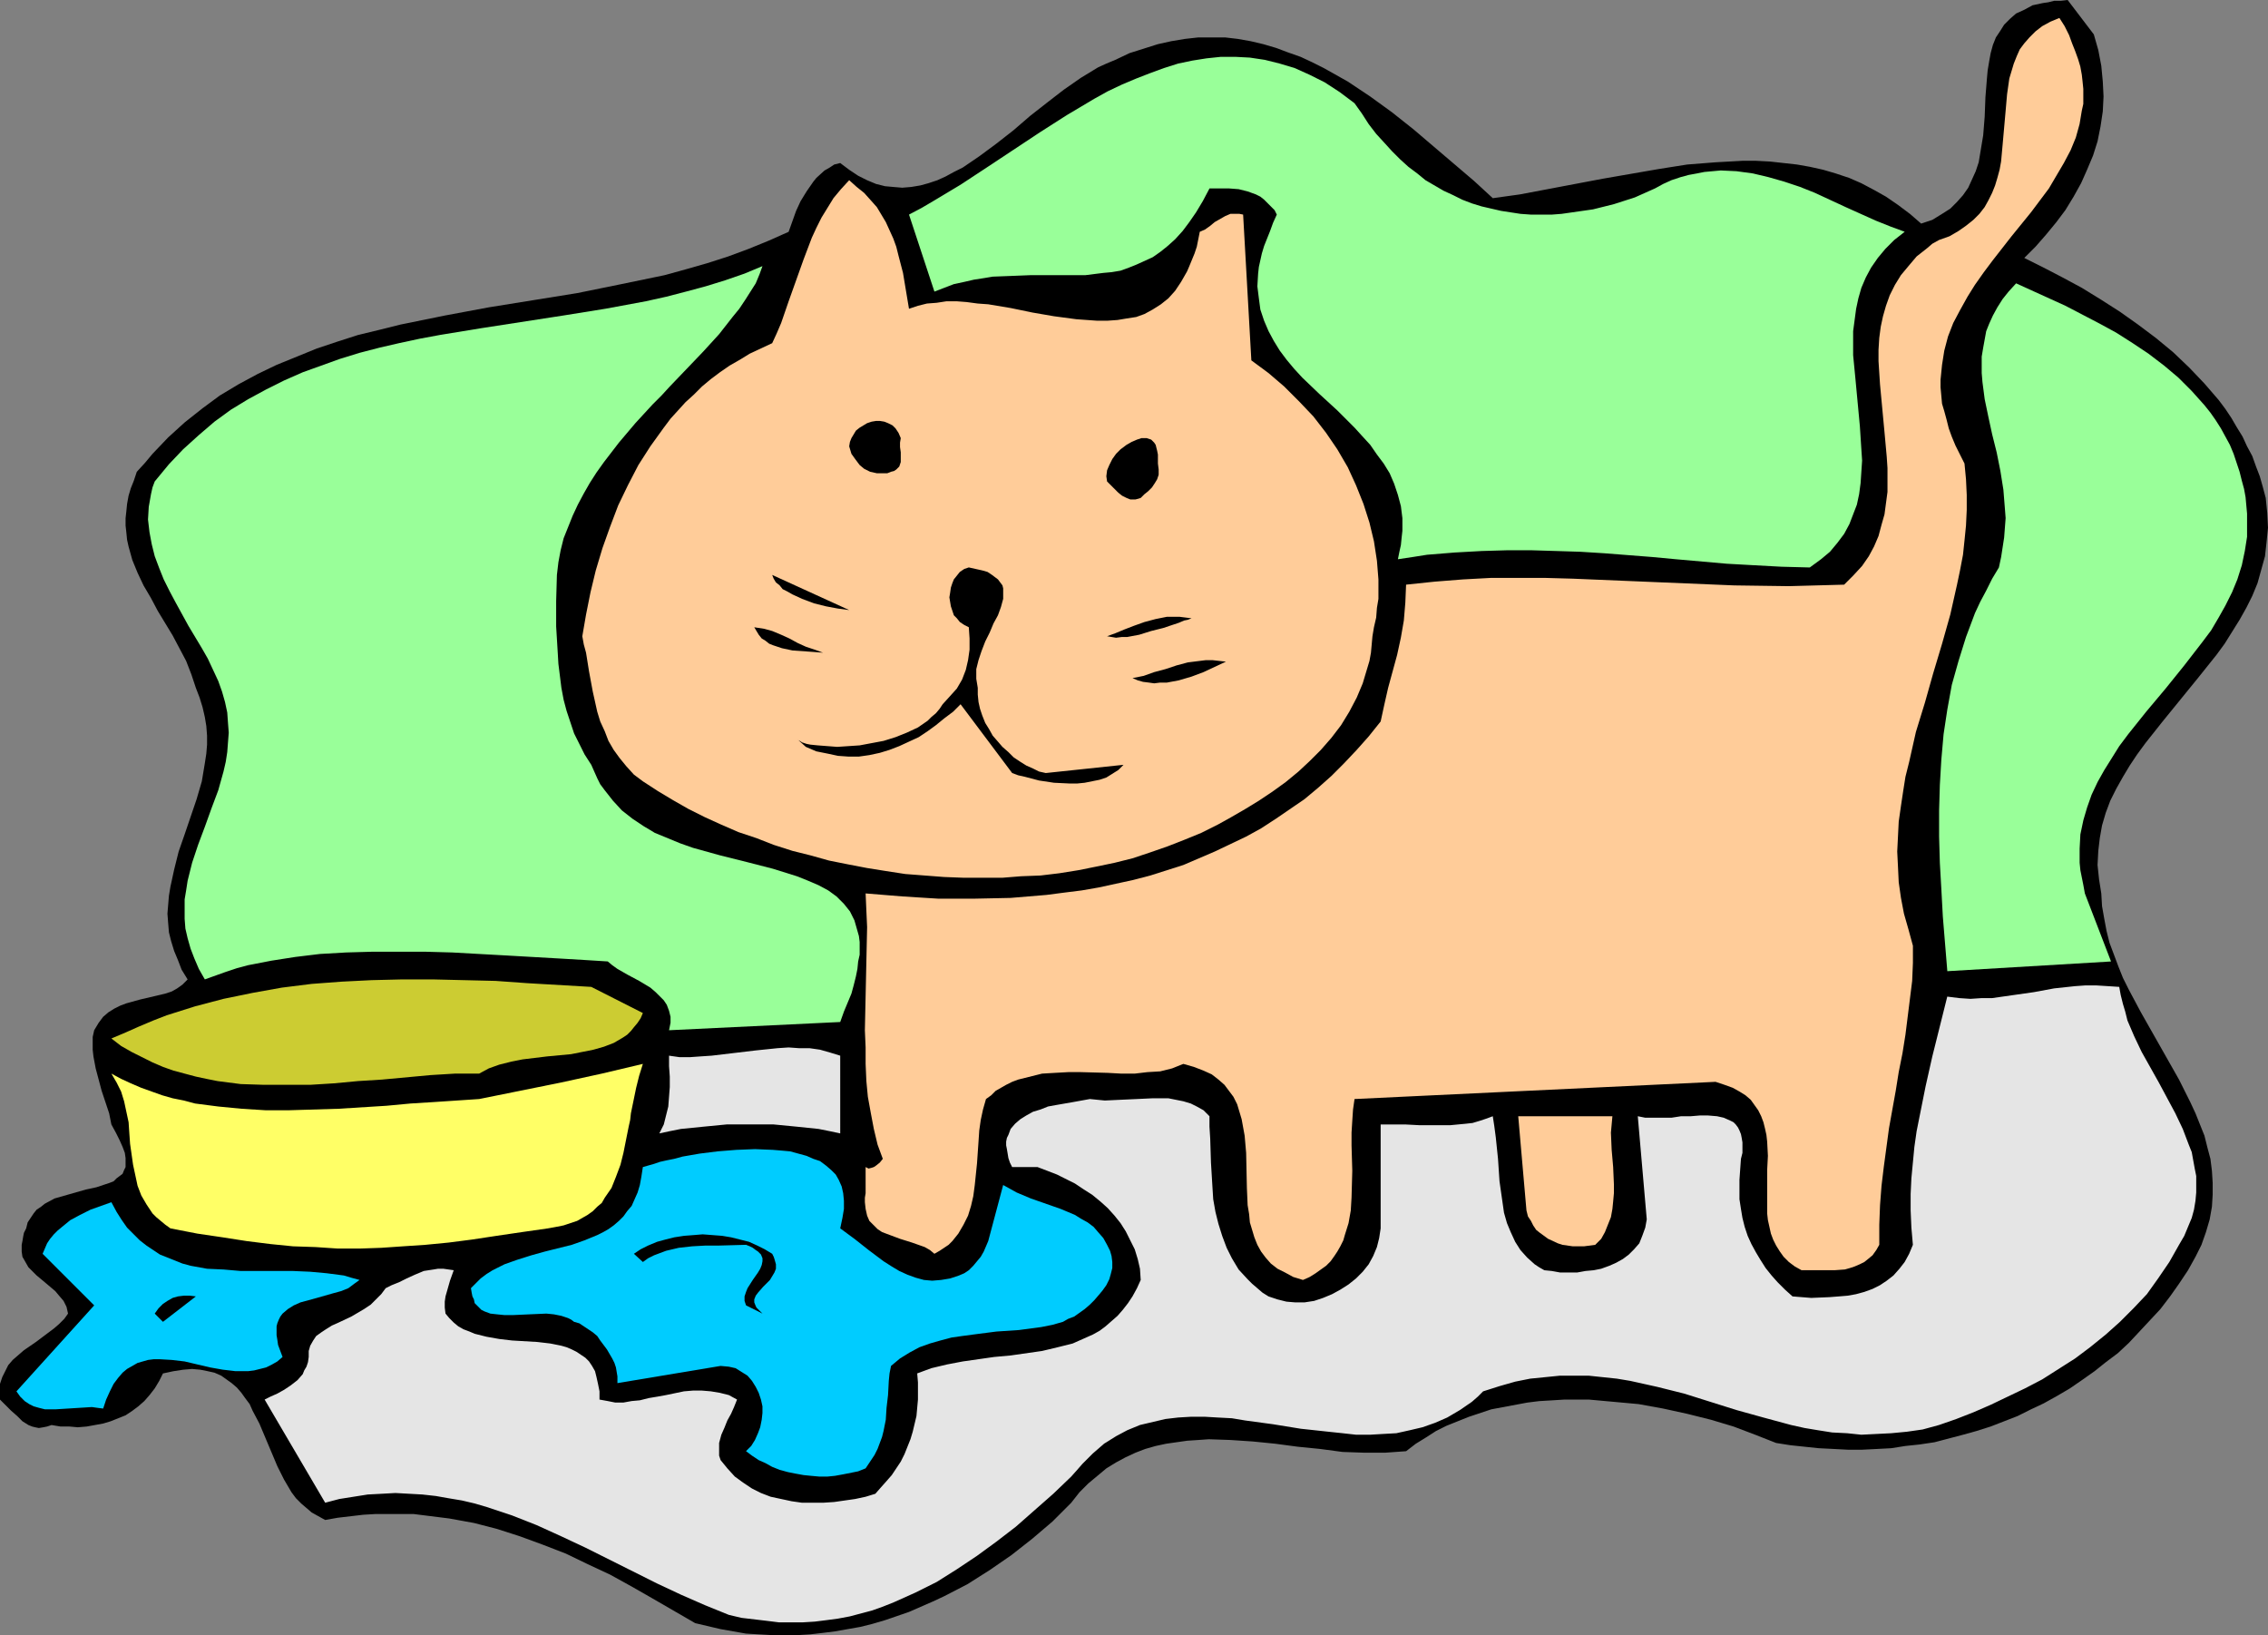 <?xml version="1.0" encoding="UTF-8" standalone="no"?>
<svg
   version="1.0"
   width="129.724mm"
   height="93.51mm"
   id="svg22"
   sodipodi:docname="Cat &amp; Bowl 20.wmf"
   xmlns:inkscape="http://www.inkscape.org/namespaces/inkscape"
   xmlns:sodipodi="http://sodipodi.sourceforge.net/DTD/sodipodi-0.dtd"
   xmlns="http://www.w3.org/2000/svg"
   xmlns:svg="http://www.w3.org/2000/svg">
  <rect width="100%" height="100%" fill="#808080" stroke="none"/>
  <sodipodi:namedview
     id="namedview22"
     pagecolor="#ffffff"
     bordercolor="#000000"
     borderopacity="0.25"
     inkscape:showpageshadow="2"
     inkscape:pageopacity="0.0"
     inkscape:pagecheckerboard="0"
     inkscape:deskcolor="#d1d1d1"
     inkscape:document-units="mm" />
  <defs
     id="defs1">
    <pattern
       id="WMFhbasepattern"
       patternUnits="userSpaceOnUse"
       width="6"
       height="6"
       x="0"
       y="0" />
  </defs>
  <path
     style="fill:#000000;fill-opacity:1;fill-rule:evenodd;stroke:none"
     d="m 452.641,7.434 0.97,3.394 0.646,3.394 0.323,3.394 0.162,3.232 -0.162,3.232 -0.485,3.232 -0.646,3.232 -0.97,3.07 -1.293,3.07 -1.293,2.909 -1.616,2.909 -1.778,2.909 -1.939,2.586 -2.262,2.747 -2.262,2.586 -2.424,2.424 4.202,2.101 4.04,2.101 4.202,2.262 4.202,2.586 4.04,2.586 3.878,2.747 3.878,2.909 3.717,3.07 3.555,3.394 3.232,3.394 3.07,3.555 1.454,1.939 1.293,1.939 1.131,1.939 1.293,2.101 0.97,2.101 1.131,2.101 0.808,2.262 0.808,2.101 0.646,2.262 0.646,2.424 0.323,3.232 0.162,3.232 -0.323,3.232 -0.323,2.909 -0.808,2.909 -0.808,2.909 -1.131,2.747 -1.293,2.586 -1.454,2.586 -1.616,2.586 -1.616,2.586 -1.778,2.424 -3.878,4.848 -7.757,9.534 -3.717,4.686 -1.778,2.424 -1.616,2.424 -1.454,2.424 -1.454,2.586 -1.293,2.586 -0.97,2.586 -0.808,2.747 -0.485,2.747 -0.323,2.747 -0.162,3.07 0.323,3.07 0.485,3.07 0.162,2.747 0.485,2.747 0.485,2.586 0.646,2.586 0.97,2.586 0.97,2.586 0.97,2.424 1.293,2.586 2.586,4.848 2.747,4.848 2.747,4.848 2.747,4.848 2.424,4.848 1.131,2.424 0.97,2.424 0.97,2.424 0.646,2.586 0.646,2.424 0.323,2.586 0.162,2.586 v 2.586 l -0.162,2.586 -0.485,2.747 -0.808,2.747 -0.97,2.747 -1.293,2.586 -1.616,2.909 -1.939,2.909 -1.939,2.747 -2.101,2.747 -2.262,2.424 -2.262,2.424 -2.262,2.424 -2.424,2.262 -2.586,1.939 -2.424,1.939 -2.747,1.939 -2.586,1.778 -2.747,1.616 -2.909,1.616 -2.747,1.293 -2.909,1.454 -2.909,1.131 -2.909,1.131 -3.07,0.97 -2.909,0.808 -3.07,0.808 -3.07,0.808 -3.232,0.485 -3.07,0.323 -3.07,0.485 -3.07,0.162 -3.232,0.162 h -3.07 l -3.07,-0.162 -3.232,-0.162 -3.07,-0.323 -3.07,-0.323 -3.07,-0.485 -4.525,-1.778 -4.686,-1.778 -4.848,-1.454 -5.171,-1.293 -5.171,-1.131 -5.333,-0.97 -5.333,-0.485 -5.333,-0.485 h -5.494 l -2.586,0.162 -2.747,0.162 -2.586,0.323 -2.586,0.485 -2.586,0.485 -2.586,0.485 -2.424,0.808 -2.424,0.808 -2.424,0.97 -2.424,0.97 -2.262,1.131 -2.262,1.454 -2.101,1.293 -2.101,1.616 -2.262,0.162 -2.262,0.162 h -4.525 l -4.686,-0.162 -4.848,-0.646 -4.848,-0.485 -4.848,-0.646 -4.848,-0.485 -4.848,-0.323 -4.686,-0.162 -2.262,0.162 -2.424,0.162 -2.262,0.323 -2.262,0.323 -2.262,0.485 -2.262,0.646 -2.101,0.808 -2.101,0.97 -2.101,1.131 -2.101,1.293 -1.939,1.616 -1.939,1.616 -1.939,1.939 -1.778,2.262 -4.04,4.04 -4.363,3.717 -4.525,3.555 -4.686,3.232 -4.848,3.07 -5.01,2.586 -2.424,1.131 -2.586,1.131 -2.586,1.131 -5.171,1.778 -2.747,0.808 -2.586,0.646 -2.747,0.485 -2.747,0.485 -2.586,0.323 -2.747,0.323 -2.747,0.162 h -2.747 -2.747 l -2.909,-0.162 -2.747,-0.162 -2.747,-0.485 -2.747,-0.485 -2.747,-0.646 -2.747,-0.646 -9.211,-5.333 -4.525,-2.586 -4.686,-2.586 -4.848,-2.262 -4.686,-2.262 -5.01,-1.939 -4.848,-1.778 -5.01,-1.616 -5.01,-1.293 -5.333,-0.97 -5.171,-0.646 -2.586,-0.323 h -2.747 -2.586 -2.747 l -2.747,0.162 -5.494,0.646 -2.747,0.485 -1.454,-0.808 -1.454,-0.808 -1.131,-0.97 -1.131,-0.97 -1.131,-1.131 -0.97,-1.293 -1.616,-2.747 -1.454,-2.909 -1.293,-3.07 -1.293,-3.07 -1.293,-3.07 -1.454,-2.747 -0.646,-1.454 -0.97,-1.293 -0.808,-1.131 -0.97,-1.131 -1.131,-0.97 -1.131,-0.808 -1.131,-0.808 -1.454,-0.646 -1.454,-0.323 -1.616,-0.323 -1.778,-0.162 -1.939,0.162 -2.101,0.323 -2.262,0.485 -0.808,1.616 -0.97,1.616 -1.131,1.454 -1.131,1.293 -1.293,1.131 -1.293,0.97 -1.454,0.97 -1.616,0.646 -1.616,0.646 -1.616,0.485 -1.778,0.323 -1.778,0.323 -1.939,0.162 -1.778,-0.162 h -1.939 l -1.939,-0.323 -0.97,0.323 -0.808,0.162 -0.97,0.162 -0.808,-0.162 -0.646,-0.162 -0.808,-0.323 L 4.848,307.205 3.717,306.073 2.424,304.942 0,302.518 v -1.778 -1.616 l 0.485,-1.454 0.646,-1.293 0.646,-1.293 0.97,-1.131 2.424,-2.101 2.586,-1.778 2.586,-1.939 1.293,-0.97 1.131,-0.97 1.131,-1.131 0.808,-1.131 -0.323,-1.454 -0.646,-1.293 -0.97,-1.131 -0.808,-0.97 -2.101,-1.778 -1.939,-1.616 -0.97,-0.97 -0.808,-0.808 -0.646,-1.131 -0.646,-1.131 -0.162,-1.131 v -1.454 l 0.162,-0.808 0.162,-0.97 0.162,-0.808 0.485,-0.97 0.323,-1.293 0.646,-0.97 0.646,-0.97 0.646,-0.808 0.97,-0.646 0.808,-0.646 2.101,-1.131 2.262,-0.646 2.262,-0.646 2.262,-0.646 2.262,-0.485 1.939,-0.646 0.97,-0.323 0.808,-0.323 0.646,-0.646 0.646,-0.485 0.646,-0.485 0.323,-0.808 0.323,-0.646 v -0.97 -0.97 l -0.162,-1.131 -0.485,-1.293 -0.646,-1.454 -0.808,-1.616 -0.97,-1.778 -0.485,-2.424 -0.808,-2.424 -0.808,-2.424 -0.646,-2.424 -0.646,-2.424 -0.485,-2.586 -0.162,-1.454 v -1.293 -1.454 l 0.323,-1.454 0.97,-1.616 0.97,-1.293 1.131,-0.97 1.293,-0.808 1.293,-0.646 1.293,-0.485 2.909,-0.808 2.747,-0.646 2.747,-0.646 1.454,-0.485 1.131,-0.646 1.131,-0.808 1.131,-1.131 -1.293,-2.101 -0.808,-2.101 -0.808,-1.939 -0.646,-2.101 -0.485,-1.939 -0.162,-1.939 -0.162,-2.101 0.162,-1.939 0.162,-1.939 0.323,-1.939 0.808,-3.717 0.97,-3.878 1.293,-3.717 2.586,-7.595 1.131,-3.878 0.646,-3.878 0.323,-2.101 0.162,-1.939 v -1.939 l -0.162,-2.101 -0.323,-1.939 -0.485,-2.101 -0.646,-2.101 -0.808,-2.101 -0.97,-2.909 -1.131,-2.909 -1.454,-2.747 -1.454,-2.747 -3.232,-5.333 -1.454,-2.747 -1.616,-2.747 -1.293,-2.747 -1.131,-2.747 -0.808,-2.909 -0.323,-1.454 -0.162,-1.616 -0.162,-1.454 v -1.616 l 0.162,-1.454 0.162,-1.616 0.323,-1.778 0.485,-1.616 0.646,-1.616 0.646,-1.939 1.778,-1.939 1.616,-1.939 3.394,-3.555 3.555,-3.232 3.878,-3.07 3.717,-2.747 4.04,-2.424 4.202,-2.262 4.04,-1.939 4.363,-1.778 4.363,-1.778 4.363,-1.454 4.525,-1.454 4.686,-1.131 4.525,-1.131 9.534,-1.939 9.534,-1.778 19.069,-3.07 9.534,-1.939 4.686,-0.97 4.686,-0.97 4.686,-1.293 4.525,-1.293 4.525,-1.454 4.363,-1.616 4.363,-1.778 4.363,-1.939 0.808,-2.262 0.808,-2.262 0.97,-2.101 1.293,-2.101 1.454,-2.101 0.646,-0.808 1.778,-1.616 1.131,-0.646 0.97,-0.646 1.293,-0.323 1.939,1.454 1.939,1.293 1.939,0.97 1.939,0.808 1.939,0.485 1.778,0.162 1.939,0.162 1.939,-0.162 1.939,-0.323 1.778,-0.485 1.939,-0.646 1.778,-0.808 1.778,-0.97 1.939,-0.97 3.555,-2.424 3.717,-2.747 3.717,-2.909 3.555,-3.07 3.717,-2.909 3.555,-2.747 3.717,-2.586 3.717,-2.262 1.778,-0.808 1.939,-0.808 3.07,-1.454 3.07,-0.97 3.07,-0.97 2.909,-0.646 2.909,-0.485 2.909,-0.323 h 2.909 2.909 l 2.747,0.323 2.747,0.485 2.747,0.646 2.747,0.808 2.586,0.97 2.747,0.97 2.424,1.131 2.586,1.293 2.586,1.454 2.586,1.454 4.848,3.232 4.686,3.394 4.686,3.717 4.363,3.717 4.363,3.717 4.363,3.717 4.04,3.717 5.818,-0.808 5.979,-1.131 11.958,-2.262 12.12,-2.101 6.141,-0.97 6.141,-0.485 2.909,-0.162 2.909,-0.162 h 2.909 l 3.07,0.162 2.909,0.323 2.909,0.323 2.747,0.485 2.909,0.646 2.747,0.808 2.909,0.97 2.586,1.131 2.747,1.454 2.586,1.454 2.586,1.778 2.586,1.939 2.424,2.101 2.424,-0.808 2.101,-1.293 1.778,-1.131 1.454,-1.454 1.293,-1.454 1.131,-1.616 0.808,-1.778 0.808,-1.778 0.646,-1.939 0.323,-1.939 0.323,-1.939 0.323,-1.939 0.323,-4.04 0.162,-4.202 0.323,-4.04 0.162,-1.778 0.323,-1.939 0.323,-1.778 0.485,-1.778 0.646,-1.616 0.97,-1.454 0.808,-1.293 1.293,-1.293 1.293,-1.131 1.778,-0.808 1.778,-0.97 2.262,-0.485 1.131,-0.162 1.293,-0.323 h 1.454 L 446.985,0 Z"
     id="path1" />
  <path
     style="fill:#ffcc99;fill-opacity:1;fill-rule:evenodd;stroke:none"
     d="m 424.684,100.193 0.323,3.394 0.162,3.394 v 3.232 l -0.162,3.394 -0.323,3.232 -0.323,3.07 -0.646,3.394 -0.646,3.07 -1.454,6.464 -1.778,6.302 -1.939,6.464 -1.778,6.302 -1.939,6.302 -1.454,6.464 -0.808,3.232 -0.485,3.07 -0.485,3.232 -0.485,3.394 -0.162,3.232 -0.162,3.232 0.162,3.232 0.162,3.394 0.485,3.394 0.646,3.394 0.97,3.394 0.97,3.555 v 3.717 l -0.162,3.878 -0.485,3.878 -0.485,3.878 -0.485,3.878 -0.646,4.04 -0.808,4.04 -0.646,4.04 -1.454,8.08 -1.131,8.403 -0.485,4.04 -0.323,4.202 -0.162,4.202 v 4.363 l -0.646,1.131 -0.808,1.131 -0.97,0.808 -0.808,0.646 -0.97,0.485 -1.131,0.485 -0.97,0.323 -1.131,0.323 -2.262,0.162 h -2.262 -4.848 l -1.454,-0.808 -1.293,-0.97 -1.131,-1.131 -0.808,-1.131 -0.808,-1.293 -0.646,-1.293 -0.485,-1.293 -0.323,-1.454 -0.323,-1.454 -0.162,-1.454 v -3.07 -3.232 -3.07 l 0.162,-3.07 -0.162,-3.07 -0.162,-1.454 -0.323,-1.454 -0.323,-1.293 -0.485,-1.293 -0.646,-1.293 -0.808,-1.131 -0.808,-1.131 -1.131,-0.97 -1.293,-0.808 -1.454,-0.808 -1.778,-0.646 -1.939,-0.646 v 0 l -78.053,3.717 -0.323,2.262 -0.162,2.424 -0.162,2.586 v 2.747 l 0.162,5.494 -0.162,5.818 -0.162,2.747 -0.485,2.747 -0.808,2.586 -0.323,1.131 -0.646,1.293 -0.646,1.131 -0.646,0.97 -0.808,1.131 -0.97,0.97 -1.131,0.808 -1.131,0.808 -1.293,0.808 -1.454,0.646 -2.101,-0.646 -1.778,-0.97 -1.616,-0.808 -1.454,-1.131 -1.131,-1.293 -0.97,-1.293 -0.808,-1.454 -0.646,-1.616 -0.485,-1.616 -0.485,-1.616 -0.162,-1.778 -0.323,-1.939 -0.162,-3.717 -0.162,-7.595 -0.323,-3.717 -0.323,-1.778 -0.323,-1.778 -0.485,-1.616 -0.485,-1.616 -0.808,-1.616 -0.97,-1.293 -0.97,-1.293 -1.293,-1.131 -1.454,-1.131 -1.778,-0.808 -2.101,-0.808 -2.262,-0.646 -2.424,0.97 -2.586,0.646 -2.747,0.162 -2.747,0.323 h -2.909 l -2.909,-0.162 -5.818,-0.162 h -2.747 l -2.909,0.162 -2.747,0.162 -2.586,0.646 -2.586,0.646 -1.293,0.485 -1.293,0.646 -1.131,0.646 -1.131,0.646 -0.97,0.97 -1.131,0.808 -0.646,2.262 -0.485,2.262 -0.323,2.262 -0.162,2.424 -0.323,4.686 -0.485,4.686 -0.323,2.424 -0.485,2.101 -0.646,2.101 -0.97,1.939 -1.131,1.939 -1.293,1.616 -0.808,0.808 -0.97,0.646 -0.97,0.646 -1.131,0.646 -0.97,-0.808 -1.131,-0.646 -2.747,-0.97 -2.586,-0.808 -2.586,-0.97 -1.293,-0.485 -0.97,-0.646 -0.97,-0.97 -0.808,-0.808 -0.485,-1.131 -0.323,-1.454 -0.162,-1.454 v -0.97 l 0.162,-0.97 V 252.26 l 0.646,0.323 0.646,-0.162 0.485,-0.162 0.485,-0.323 0.808,-0.646 0.646,-0.808 -1.131,-3.07 -0.808,-3.394 -0.646,-3.394 -0.646,-3.555 -0.323,-3.394 -0.162,-3.717 v -3.555 l -0.162,-3.717 0.162,-7.434 0.162,-7.434 0.162,-7.434 -0.162,-3.555 -0.162,-3.717 7.918,0.646 7.757,0.485 h 7.918 l 7.757,-0.162 3.878,-0.323 3.878,-0.323 3.717,-0.485 3.878,-0.485 3.717,-0.646 3.717,-0.808 3.717,-0.808 3.717,-0.97 7.11,-2.262 3.394,-1.454 3.394,-1.454 3.394,-1.616 3.394,-1.616 3.232,-1.778 3.232,-2.101 3.07,-2.101 3.07,-2.101 2.909,-2.424 2.909,-2.586 2.747,-2.747 2.747,-2.909 2.586,-2.909 2.586,-3.232 0.808,-3.717 0.808,-3.555 0.97,-3.555 0.97,-3.555 0.808,-3.717 0.646,-3.717 0.323,-3.878 0.162,-3.878 6.141,-0.646 6.141,-0.485 5.979,-0.323 h 5.979 5.979 l 5.818,0.162 11.635,0.485 23.27,0.97 11.797,0.162 5.979,-0.162 5.979,-0.162 1.939,-1.939 1.939,-2.101 1.454,-2.101 1.131,-2.101 0.97,-2.262 0.646,-2.424 0.646,-2.262 0.323,-2.424 0.323,-2.424 v -2.586 -2.586 l -0.162,-2.424 -0.485,-5.333 -0.485,-5.171 -0.485,-5.171 -0.323,-5.01 v -2.424 l 0.162,-2.586 0.323,-2.424 0.485,-2.262 0.646,-2.262 0.808,-2.262 1.131,-2.262 1.293,-2.101 1.616,-1.939 1.778,-2.101 2.262,-1.778 1.131,-0.97 1.454,-0.808 2.262,-0.808 1.939,-1.131 1.616,-1.131 1.616,-1.293 1.293,-1.293 1.131,-1.454 0.808,-1.454 0.808,-1.616 0.646,-1.616 0.485,-1.616 0.485,-1.778 0.323,-1.778 0.323,-3.555 0.646,-7.272 0.323,-3.717 0.485,-3.394 0.485,-1.616 0.485,-1.616 0.646,-1.616 0.646,-1.454 0.97,-1.293 1.131,-1.293 1.293,-1.293 1.454,-1.131 1.778,-0.97 1.939,-0.808 1.131,1.778 0.97,1.939 0.646,1.778 0.646,1.616 0.646,1.778 0.485,1.616 0.323,1.778 0.162,1.454 0.162,1.616 v 1.616 1.616 l -0.323,1.454 -0.485,2.909 -0.808,2.909 -1.131,2.747 -1.454,2.747 -1.616,2.747 -1.616,2.747 -1.939,2.586 -1.939,2.586 -4.202,5.171 -4.04,5.171 -1.939,2.586 -1.939,2.747 -1.616,2.586 -1.616,2.909 -1.454,2.747 -1.131,2.909 -0.808,3.07 -0.485,3.07 -0.162,1.616 -0.162,1.616 v 1.616 l 0.162,1.778 0.162,1.778 0.485,1.616 0.485,1.778 0.485,1.939 0.646,1.778 0.808,1.939 0.97,1.939 z"
     id="path2" />
  <path
     style="fill:#99ff99;fill-opacity:1;fill-rule:evenodd;stroke:none"
     d="m 357.782,40.724 1.778,-0.97 1.778,-0.808 1.939,-0.646 1.778,-0.485 1.778,-0.323 1.616,-0.323 1.778,-0.162 1.778,-0.162 3.394,0.162 3.555,0.485 3.394,0.808 3.394,0.97 3.394,1.131 3.232,1.293 6.626,3.07 6.464,2.909 3.232,1.293 3.07,1.131 -2.262,1.778 -1.939,1.939 -1.616,1.939 -1.454,2.101 -1.131,2.101 -0.97,2.262 -0.646,2.262 -0.485,2.262 -0.323,2.424 -0.323,2.424 v 2.586 2.586 l 0.485,5.01 0.485,5.171 0.485,5.171 0.323,5.01 0.162,2.424 -0.162,2.424 -0.162,2.424 -0.323,2.424 -0.485,2.262 -0.808,2.101 -0.808,2.101 -1.131,2.101 -1.454,1.939 -1.616,1.939 -1.939,1.616 -2.424,1.778 -6.141,-0.162 -5.979,-0.323 -5.818,-0.323 -5.494,-0.485 -5.494,-0.485 -5.171,-0.485 -10.342,-0.808 -5.171,-0.323 -5.171,-0.162 -5.333,-0.162 h -5.333 l -5.494,0.162 -5.818,0.323 -5.979,0.485 -3.07,0.485 -3.232,0.485 0.323,-1.616 0.323,-1.454 0.162,-1.616 0.162,-1.454 v -2.747 l -0.323,-2.586 -0.646,-2.424 -0.808,-2.424 -0.97,-2.262 -1.293,-2.101 -1.454,-1.939 -1.454,-2.101 -1.778,-1.939 -1.616,-1.778 -3.717,-3.717 -3.878,-3.555 -3.717,-3.555 -1.778,-1.939 -1.616,-1.939 -1.454,-1.939 -1.293,-2.101 -1.131,-2.101 -0.97,-2.262 -0.808,-2.424 -0.323,-2.424 -0.323,-2.586 0.162,-2.747 0.162,-1.454 0.323,-1.454 0.323,-1.454 0.485,-1.616 0.646,-1.616 0.646,-1.616 0.646,-1.778 0.808,-1.778 -0.485,-0.97 -0.808,-0.808 -0.808,-0.808 -0.646,-0.646 -0.808,-0.646 -0.97,-0.485 -1.778,-0.646 -1.939,-0.485 -2.101,-0.162 h -2.101 -2.101 l -1.454,2.747 -1.454,2.424 -1.454,2.101 -1.454,1.939 -1.616,1.778 -1.616,1.454 -1.616,1.293 -1.616,1.131 -1.778,0.808 -1.778,0.808 -1.616,0.646 -1.778,0.646 -1.939,0.323 -1.778,0.162 -3.878,0.485 h -3.878 -7.918 l -4.04,0.162 -4.202,0.162 -1.939,0.323 -2.101,0.323 -2.101,0.485 -2.262,0.485 -2.101,0.808 -2.101,0.808 -5.494,-16.645 2.747,-1.454 2.747,-1.616 5.656,-3.394 5.656,-3.717 11.474,-7.595 5.818,-3.717 5.979,-3.555 2.909,-1.616 3.07,-1.454 3.07,-1.293 2.909,-1.131 3.07,-1.131 3.07,-0.97 3.07,-0.646 3.07,-0.485 3.07,-0.323 h 3.232 l 3.07,0.162 3.232,0.485 3.232,0.808 3.232,0.97 3.232,1.454 3.232,1.616 3.232,2.101 3.232,2.424 1.616,2.262 1.454,2.262 1.616,2.101 1.778,1.939 1.616,1.778 1.778,1.778 1.778,1.616 1.939,1.454 1.778,1.454 1.939,1.131 1.939,1.131 2.101,0.97 1.939,0.97 2.101,0.808 2.101,0.646 2.101,0.485 2.101,0.485 2.101,0.323 2.101,0.323 2.262,0.162 h 2.262 2.262 l 2.101,-0.162 2.262,-0.323 2.262,-0.323 2.262,-0.323 4.525,-1.131 4.525,-1.454 z"
     id="path3" />
  <path
     style="fill:#ffcc99;fill-opacity:1;fill-rule:evenodd;stroke:none"
     d="m 196.505,66.741 1.939,-0.646 1.939,-0.485 2.101,-0.162 2.101,-0.323 h 2.262 l 2.101,0.162 2.424,0.323 2.262,0.162 4.848,0.808 4.686,0.97 4.686,0.808 4.848,0.646 2.262,0.162 2.262,0.162 h 2.101 l 2.262,-0.162 1.939,-0.323 2.101,-0.323 1.778,-0.646 1.778,-0.97 1.778,-1.131 1.616,-1.293 1.454,-1.616 1.293,-1.939 1.293,-2.262 0.485,-1.131 1.131,-2.747 0.485,-1.454 0.323,-1.616 0.323,-1.616 1.131,-0.485 1.131,-0.808 0.97,-0.808 1.131,-0.646 1.131,-0.646 1.131,-0.485 h 0.646 0.646 0.646 l 0.808,0.162 1.778,31.512 3.717,2.747 3.394,2.909 3.232,3.232 3.07,3.232 2.747,3.555 2.424,3.555 2.262,3.878 1.778,3.878 1.616,4.04 1.293,4.04 0.97,4.04 0.646,4.202 0.323,4.04 v 4.202 l -0.323,1.939 -0.162,2.101 -0.485,2.101 -0.323,1.939 -0.162,1.778 -0.162,1.778 -0.323,1.778 -0.485,1.616 -0.97,3.232 -1.293,3.07 -1.616,3.07 -1.778,2.909 -2.101,2.747 -2.262,2.586 -2.424,2.424 -2.424,2.262 -2.747,2.262 -2.909,2.101 -2.909,1.939 -2.909,1.778 -3.07,1.778 -2.909,1.616 -3.555,1.778 -3.555,1.454 -3.717,1.454 -3.717,1.293 -3.878,1.293 -3.878,0.97 -3.878,0.808 -4.04,0.808 -4.04,0.646 -4.04,0.485 -4.202,0.162 -4.04,0.323 h -4.363 -4.04 l -4.202,-0.162 -4.202,-0.323 -4.202,-0.323 -4.202,-0.646 -4.04,-0.646 -4.202,-0.808 -4.04,-0.808 -4.04,-1.131 -3.878,-0.97 -4.04,-1.293 -3.717,-1.454 -3.878,-1.293 -3.717,-1.616 -3.555,-1.616 -3.555,-1.778 -3.394,-1.939 -3.232,-1.939 -3.232,-2.101 -1.939,-1.454 -1.616,-1.778 -1.454,-1.778 -1.293,-1.778 -1.131,-1.939 -0.808,-2.101 -0.97,-2.101 -0.646,-2.101 -0.97,-4.363 -0.808,-4.363 -0.646,-4.04 -0.485,-1.778 -0.323,-1.778 0.808,-4.686 0.97,-4.848 1.131,-4.686 1.454,-4.848 1.616,-4.525 1.778,-4.686 2.101,-4.363 2.262,-4.363 2.586,-4.04 2.909,-4.04 1.454,-1.939 1.616,-1.778 1.616,-1.778 1.778,-1.616 1.778,-1.778 1.939,-1.616 1.939,-1.454 2.101,-1.454 2.262,-1.293 2.101,-1.293 2.424,-1.131 2.424,-1.131 0.97,-2.101 0.97,-2.262 1.616,-4.686 1.616,-4.525 1.616,-4.525 1.778,-4.686 0.97,-2.101 1.131,-2.262 1.293,-2.101 1.293,-2.101 1.616,-1.939 1.778,-1.939 1.616,1.454 1.616,1.293 1.454,1.616 1.293,1.454 0.97,1.616 0.97,1.616 0.808,1.778 0.808,1.778 0.646,1.778 0.485,1.939 0.97,3.717 0.646,3.878 z"
     id="path4" />
  <path
     style="fill:#99ff99;fill-opacity:1;fill-rule:evenodd;stroke:none"
     d="m 120.392,124.272 -0.162,5.656 v 5.494 l 0.323,5.333 0.162,2.747 0.323,2.586 0.323,2.586 0.485,2.586 0.646,2.424 0.808,2.424 0.808,2.424 1.131,2.262 1.131,2.262 1.454,2.262 0.646,1.454 0.646,1.454 0.646,1.293 0.97,1.293 1.778,2.262 1.939,2.101 2.262,1.778 2.424,1.616 2.424,1.454 2.747,1.131 2.747,1.131 2.747,0.97 5.818,1.616 5.818,1.454 5.656,1.454 2.586,0.808 2.586,0.808 2.424,0.97 2.262,0.97 2.101,1.131 1.778,1.293 1.616,1.616 1.293,1.616 0.485,0.97 0.485,0.97 0.323,1.131 0.323,1.131 0.323,1.131 0.162,1.293 v 1.454 1.293 l -0.323,1.454 -0.162,1.616 -0.323,1.616 -0.485,1.939 -0.485,1.778 -0.808,1.939 -0.808,1.939 -0.808,2.262 -37.006,1.778 0.323,-1.616 v -1.293 l -0.323,-1.293 -0.485,-1.293 -0.646,-0.97 -0.97,-0.97 -0.808,-0.808 -1.131,-0.97 -2.424,-1.454 -2.424,-1.293 -2.262,-1.293 -1.131,-0.808 -0.97,-0.808 -5.171,-0.323 -5.494,-0.323 -5.656,-0.323 -5.656,-0.323 -11.635,-0.646 -5.818,-0.162 h -5.818 -5.656 l -5.656,0.162 -5.656,0.323 -5.333,0.646 -5.171,0.808 -5.01,0.97 -2.424,0.646 -2.424,0.808 -2.262,0.808 -2.262,0.808 -1.293,-2.262 -0.97,-2.262 -0.808,-2.101 -0.646,-2.262 -0.485,-2.101 -0.162,-2.101 v -2.101 -2.101 l 0.323,-1.939 0.323,-2.101 0.97,-3.878 1.293,-3.878 1.454,-3.878 1.454,-4.04 1.454,-3.878 1.131,-4.04 0.485,-2.101 0.323,-2.101 0.162,-2.101 0.162,-2.101 -0.162,-2.101 -0.162,-2.262 -0.485,-2.262 -0.646,-2.262 -0.808,-2.262 -1.131,-2.424 -1.131,-2.424 -1.293,-2.262 -2.909,-4.848 -2.747,-5.01 -1.293,-2.424 -1.293,-2.586 -0.97,-2.424 -0.97,-2.586 -0.646,-2.586 -0.485,-2.586 -0.323,-2.747 0.162,-2.747 0.485,-2.747 0.323,-1.454 0.485,-1.293 3.07,-3.717 3.07,-3.232 3.394,-3.07 3.394,-2.909 3.555,-2.586 3.717,-2.262 3.878,-2.101 3.878,-1.939 4.04,-1.778 4.04,-1.454 4.04,-1.454 4.202,-1.293 4.363,-1.131 4.202,-0.97 4.525,-0.97 4.363,-0.808 8.888,-1.454 17.776,-2.747 9.05,-1.454 8.726,-1.616 4.363,-0.97 4.363,-1.131 4.202,-1.131 4.202,-1.293 4.202,-1.454 3.878,-1.616 -0.646,1.778 -0.808,1.939 -1.131,1.778 -1.131,1.778 -1.293,1.939 -1.454,1.778 -2.909,3.717 -3.394,3.717 -3.555,3.717 -3.717,3.878 -1.778,1.939 -1.939,1.939 -3.717,4.04 -3.555,4.202 -3.232,4.202 -1.616,2.262 -1.454,2.262 -1.293,2.262 -1.293,2.424 -1.131,2.424 -0.97,2.424 -0.97,2.424 -0.646,2.586 -0.485,2.586 z"
     id="path5" />
  <path
     style="fill:#99ff99;fill-opacity:1;fill-rule:evenodd;stroke:none"
     d="m 484.153,101.971 0.485,1.939 0.485,1.778 0.323,1.778 0.162,1.778 0.162,1.778 v 1.616 3.394 l -0.485,3.07 -0.646,3.07 -0.97,3.07 -1.131,2.747 -1.454,2.909 -1.454,2.586 -1.616,2.747 -1.939,2.586 -3.878,5.01 -4.04,5.01 -4.202,5.01 -3.878,4.848 -1.939,2.586 -1.616,2.586 -1.616,2.586 -1.454,2.586 -1.293,2.747 -0.97,2.747 -0.808,2.747 -0.646,3.07 -0.162,3.07 v 3.07 l 0.162,1.616 0.323,1.616 0.323,1.616 0.323,1.778 5.656,14.706 -35.39,2.101 -0.97,-11.797 -0.323,-5.979 -0.323,-5.656 -0.162,-5.656 v -5.656 l 0.162,-5.494 0.323,-5.494 0.485,-5.494 0.808,-5.333 0.97,-5.333 1.454,-5.171 1.616,-5.171 1.939,-5.171 1.131,-2.424 1.293,-2.424 1.293,-2.586 1.454,-2.424 0.485,-2.262 0.323,-2.101 0.323,-2.101 0.162,-2.101 0.162,-2.101 -0.162,-2.101 -0.323,-4.04 -0.646,-4.04 -0.808,-4.04 -0.97,-3.878 -0.808,-3.717 -0.808,-3.878 -0.485,-3.717 -0.162,-1.939 v -1.778 -1.778 l 0.323,-1.939 0.323,-1.778 0.323,-1.778 0.646,-1.616 0.808,-1.778 0.97,-1.778 1.131,-1.778 1.293,-1.616 1.616,-1.778 3.555,1.616 3.555,1.616 3.555,1.616 3.717,1.939 3.717,1.939 3.555,1.939 3.555,2.262 3.394,2.262 3.394,2.586 3.07,2.586 2.909,2.909 2.747,3.07 1.293,1.616 1.131,1.616 1.131,1.778 1.939,3.555 0.808,1.939 0.646,1.939 z"
     id="path6" />
  <path
     style="fill:#000000;fill-opacity:1;fill-rule:evenodd;stroke:none"
     d="m 194.728,94.698 -0.162,0.97 v 0.97 l 0.162,1.131 v 1.131 0.97 l -0.323,0.97 -0.323,0.323 -0.323,0.323 -0.485,0.323 -0.646,0.162 -0.808,0.323 h -0.808 -1.454 l -1.454,-0.323 -1.293,-0.646 -0.97,-0.808 -0.97,-1.293 -0.808,-1.131 -0.485,-1.616 0.162,-0.97 0.323,-0.808 0.485,-0.808 0.485,-0.808 0.808,-0.646 0.808,-0.485 0.808,-0.485 0.97,-0.323 0.97,-0.162 h 0.808 l 0.97,0.162 0.808,0.323 0.97,0.485 0.646,0.646 0.646,0.97 z"
     id="path7" />
  <path
     style="fill:#000000;fill-opacity:1;fill-rule:evenodd;stroke:none"
     d="m 250.318,100.193 0.162,1.293 v 1.131 l -0.323,0.97 -0.485,0.808 -0.646,0.97 -0.808,0.808 -0.808,0.646 -0.808,0.808 -0.485,0.162 -0.646,0.162 h -1.131 l -0.808,-0.323 -0.97,-0.485 -0.808,-0.646 -0.808,-0.808 -0.808,-0.808 -0.808,-0.808 -0.162,-1.131 0.162,-1.293 0.485,-1.131 0.646,-1.293 0.808,-1.131 0.97,-0.97 1.293,-0.97 1.131,-0.646 1.131,-0.485 0.97,-0.323 h 1.131 l 0.485,0.162 0.485,0.162 0.323,0.323 0.323,0.323 0.323,0.485 0.323,1.293 0.162,0.808 v 0.97 z"
     id="path8" />
  <path
     style="fill:#000000;fill-opacity:1;fill-rule:evenodd;stroke:none"
     d="m 211.373,148.673 v 1.454 l 0.162,1.616 0.323,1.454 0.485,1.454 0.646,1.616 0.808,1.293 0.808,1.454 1.131,1.293 0.97,1.131 1.293,1.131 1.131,1.131 1.454,0.97 1.293,0.808 1.454,0.646 1.293,0.646 1.454,0.323 16.806,-1.778 -1.131,1.131 -1.293,0.808 -1.293,0.808 -1.454,0.485 -1.616,0.323 -1.616,0.323 -1.616,0.162 h -1.616 l -3.394,-0.162 -3.232,-0.485 -3.07,-0.808 -1.454,-0.323 -1.293,-0.485 -11.15,-14.867 -1.616,1.616 -1.939,1.454 -1.778,1.454 -1.778,1.293 -1.939,1.293 -2.101,0.97 -2.101,0.97 -2.101,0.808 -2.101,0.646 -2.262,0.485 -2.262,0.323 h -2.262 l -2.262,-0.162 -2.262,-0.485 -2.424,-0.485 -2.262,-0.97 -1.778,-1.616 0.162,0.162 0.323,0.162 0.485,0.323 0.485,0.162 0.485,0.162 0.808,0.162 1.616,0.162 2.101,0.162 2.101,0.162 2.424,-0.162 2.424,-0.162 2.586,-0.485 2.586,-0.485 2.586,-0.808 2.424,-0.97 2.424,-1.131 2.101,-1.454 0.808,-0.808 0.97,-0.808 0.808,-0.97 0.646,-0.97 1.616,-1.778 1.454,-1.616 1.131,-1.939 0.808,-2.101 0.485,-2.101 0.323,-2.262 v -2.424 l -0.162,-2.424 -0.97,-0.485 -0.97,-0.646 -0.646,-0.808 -0.646,-0.646 -0.323,-0.97 -0.323,-0.97 -0.162,-0.97 -0.162,-0.97 0.162,-0.97 0.162,-1.131 0.323,-0.97 0.323,-0.808 0.646,-0.808 0.646,-0.808 0.97,-0.646 0.97,-0.323 1.454,0.323 1.454,0.323 1.131,0.323 0.97,0.646 0.646,0.485 0.646,0.485 0.485,0.646 0.485,0.646 0.162,0.646 v 0.808 0.646 0.808 l -0.485,1.778 -0.646,1.778 -0.97,1.778 -0.808,1.939 -0.97,1.939 -0.808,2.101 -0.646,1.939 -0.485,1.939 v 1.131 0.97 l 0.162,0.97 z"
     id="path9" />
  <path
     style="fill:#000000;fill-opacity:1;fill-rule:evenodd;stroke:none"
     d="m 183.577,131.867 -2.424,-0.323 -2.586,-0.485 -2.586,-0.646 -2.586,-0.97 -2.101,-0.97 -1.131,-0.646 -0.97,-0.485 -0.646,-0.808 -0.808,-0.646 -0.485,-0.808 -0.323,-0.808 z"
     id="path10" />
  <path
     style="fill:#000000;fill-opacity:1;fill-rule:evenodd;stroke:none"
     d="m 257.59,133.644 -0.808,0.323 -0.808,0.162 -1.131,0.485 -0.97,0.323 -2.424,0.808 -2.586,0.646 -2.586,0.808 -2.586,0.485 h -1.131 l -1.293,0.162 -0.97,-0.162 -0.97,-0.162 1.778,-0.646 1.939,-0.808 2.101,-0.808 2.262,-0.808 2.424,-0.646 2.424,-0.485 h 1.293 1.454 l 1.293,0.162 z"
     id="path11" />
  <path
     style="fill:#000000;fill-opacity:1;fill-rule:evenodd;stroke:none"
     d="m 177.921,141.078 -2.101,-0.162 -2.262,-0.162 -2.262,-0.162 -2.262,-0.485 -1.939,-0.646 -0.808,-0.323 -0.808,-0.646 -0.808,-0.485 -0.646,-0.808 -0.485,-0.808 -0.485,-0.808 2.101,0.323 1.778,0.485 1.939,0.808 1.778,0.808 1.778,0.97 1.778,0.808 1.939,0.646 z"
     id="path12" />
  <path
     style="fill:#000000;fill-opacity:1;fill-rule:evenodd;stroke:none"
     d="m 265.024,143.017 -2.424,1.131 -2.424,1.131 -2.586,0.97 -2.747,0.808 -2.586,0.485 h -1.454 l -1.293,0.162 -1.131,-0.162 -1.293,-0.162 -1.131,-0.323 -1.131,-0.485 2.424,-0.485 2.262,-0.808 2.424,-0.646 2.424,-0.808 2.424,-0.646 2.586,-0.323 1.293,-0.162 h 1.454 l 1.454,0.162 z"
     id="path13" />
  <path
     style="fill:#cccc32;fill-opacity:1;fill-rule:evenodd;stroke:none"
     d="m 138.976,218.97 -0.485,1.131 -0.646,0.97 -0.808,0.97 -0.646,0.808 -0.808,0.808 -0.97,0.646 -1.939,1.131 -2.101,0.808 -2.262,0.646 -2.424,0.485 -2.424,0.485 -5.171,0.485 -5.333,0.646 -2.424,0.485 -2.586,0.646 -2.262,0.808 -2.101,1.131 h -5.171 l -5.333,0.323 -10.504,0.97 -5.171,0.323 -5.171,0.485 -5.171,0.323 H 62.054 57.045 l -5.01,-0.162 -5.01,-0.646 -2.424,-0.485 -2.262,-0.485 -2.424,-0.646 -2.424,-0.646 -2.262,-0.808 -2.262,-0.97 -2.262,-1.131 -2.262,-1.131 -2.262,-1.293 -2.101,-1.616 3.07,-1.293 2.909,-1.293 3.07,-1.293 2.909,-1.131 6.141,-1.939 6.141,-1.616 6.302,-1.293 6.302,-1.131 6.464,-0.808 6.464,-0.485 6.464,-0.323 6.626,-0.162 h 6.626 l 6.787,0.162 6.787,0.162 6.787,0.485 13.898,0.808 z"
     id="path14" />
  <path
     style="fill:#e5e5e5;fill-opacity:1;fill-rule:evenodd;stroke:none"
     d="m 458.135,213.314 0.323,1.778 0.485,1.939 0.485,1.616 0.485,1.939 1.454,3.394 1.616,3.394 3.717,6.626 3.555,6.626 1.616,3.394 1.293,3.394 0.646,1.616 0.323,1.778 0.323,1.778 0.323,1.616 v 1.778 1.778 l -0.162,1.778 -0.323,1.939 -0.485,1.778 -0.808,1.939 -0.808,1.939 -1.131,1.939 -2.101,3.717 -2.424,3.555 -2.424,3.394 -2.909,3.07 -2.909,2.909 -3.07,2.747 -3.394,2.747 -3.232,2.424 -3.555,2.262 -3.555,2.262 -3.717,1.939 -3.717,1.778 -3.717,1.778 -3.717,1.616 -3.717,1.454 -3.717,1.293 -3.555,0.97 -3.394,0.485 -3.394,0.323 -3.232,0.162 -3.232,0.162 -3.07,-0.323 -3.232,-0.162 -3.07,-0.485 -2.909,-0.485 -2.909,-0.646 -5.979,-1.616 -5.818,-1.616 -5.656,-1.778 -5.656,-1.778 -5.818,-1.454 -2.909,-0.646 -2.909,-0.646 -2.909,-0.485 -3.07,-0.323 -3.07,-0.323 h -3.07 -3.07 l -3.232,0.323 -3.232,0.323 -3.232,0.646 -3.394,0.97 -3.555,1.131 -1.131,1.131 -1.293,1.131 -2.586,1.778 -2.747,1.616 -2.586,1.131 -2.747,0.97 -2.747,0.646 -2.909,0.646 -2.909,0.162 -2.747,0.162 h -3.07 l -2.909,-0.323 -3.07,-0.323 -5.979,-0.646 -5.979,-0.97 -5.979,-0.808 -2.909,-0.485 -3.07,-0.162 -2.747,-0.162 h -3.07 l -2.747,0.162 -2.747,0.323 -2.747,0.646 -2.747,0.646 -2.747,1.131 -2.424,1.293 -2.586,1.616 -2.424,2.101 -1.131,1.131 -1.131,1.131 -1.131,1.293 -1.293,1.454 -3.878,3.717 -4.04,3.555 -4.04,3.555 -4.202,3.232 -4.202,3.07 -4.363,2.909 -4.363,2.747 -4.525,2.262 -4.686,2.101 -2.424,0.97 -2.262,0.808 -2.424,0.646 -2.424,0.646 -2.586,0.485 -2.424,0.323 -2.586,0.323 -2.586,0.162 h -2.586 -2.586 l -2.586,-0.323 -2.747,-0.323 -2.747,-0.323 -2.747,-0.646 -5.171,-2.101 -5.171,-2.262 -5.171,-2.424 -5.171,-2.586 -10.342,-5.171 -5.171,-2.424 -5.333,-2.424 -5.333,-2.101 -5.333,-1.778 -2.747,-0.808 -2.747,-0.646 -2.909,-0.485 -2.747,-0.485 -2.909,-0.323 -2.909,-0.162 -2.909,-0.162 -2.909,0.162 -3.07,0.162 -3.07,0.485 -3.07,0.485 -3.07,0.808 -13.09,-22.301 v 0 l 0.646,-0.323 0.646,-0.323 1.454,-0.646 1.454,-0.808 1.454,-0.97 1.454,-1.131 1.131,-1.293 0.323,-0.808 0.485,-0.808 0.323,-0.97 0.162,-1.131 v -1.293 l 0.323,-1.131 0.646,-1.131 0.646,-0.97 1.131,-0.808 0.97,-0.646 1.293,-0.808 1.454,-0.646 2.747,-1.293 2.747,-1.616 1.454,-0.97 1.131,-1.131 1.131,-1.131 0.97,-1.293 1.293,-0.646 1.616,-0.646 1.616,-0.808 1.778,-0.808 1.939,-0.808 2.101,-0.323 0.97,-0.162 h 1.131 l 1.131,0.162 1.131,0.162 -0.808,2.262 -0.646,2.262 -0.323,1.131 -0.162,1.131 v 1.293 l 0.162,1.293 0.808,0.97 0.97,0.97 0.97,0.808 1.131,0.646 1.293,0.485 1.131,0.485 2.586,0.646 2.747,0.485 2.747,0.323 5.494,0.323 2.747,0.323 2.424,0.485 1.131,0.323 1.131,0.485 0.97,0.485 0.97,0.646 0.97,0.646 0.808,0.808 0.646,0.97 0.646,1.131 0.323,1.293 0.323,1.454 0.323,1.616 v 1.778 l 1.778,0.323 1.616,0.323 h 1.778 l 1.778,-0.323 1.778,-0.162 1.939,-0.485 1.939,-0.323 1.778,-0.323 3.878,-0.808 1.939,-0.162 h 1.939 l 1.939,0.162 1.939,0.323 1.939,0.485 1.778,0.97 -0.646,1.616 -0.646,1.454 -0.808,1.454 -0.646,1.616 -0.646,1.454 -0.485,1.778 v 0.808 0.97 0.97 l 0.323,0.97 1.454,1.778 1.616,1.778 1.778,1.293 1.939,1.293 1.939,0.97 2.101,0.808 2.262,0.485 2.262,0.485 2.262,0.323 h 2.262 2.262 l 2.424,-0.162 2.262,-0.323 2.262,-0.323 2.262,-0.485 2.101,-0.646 1.131,-1.293 1.293,-1.454 1.131,-1.293 0.97,-1.454 0.97,-1.454 0.808,-1.616 0.646,-1.616 0.646,-1.616 0.485,-1.616 0.808,-3.394 0.162,-1.778 0.162,-1.778 v -1.778 -1.939 l -0.162,-1.939 3.07,-1.131 3.394,-0.808 3.394,-0.646 3.394,-0.485 3.394,-0.485 3.555,-0.323 3.394,-0.485 3.394,-0.485 3.394,-0.808 3.232,-0.808 1.454,-0.646 1.454,-0.646 1.454,-0.646 1.454,-0.808 1.293,-0.97 1.293,-1.131 1.293,-1.131 1.131,-1.293 1.131,-1.454 0.97,-1.454 0.97,-1.778 0.808,-1.778 -0.162,-2.424 -0.485,-2.101 -0.646,-2.101 -0.97,-1.939 -0.97,-1.939 -1.131,-1.778 -1.293,-1.616 -1.454,-1.616 -1.616,-1.454 -1.778,-1.454 -1.778,-1.131 -1.939,-1.293 -1.939,-0.97 -1.939,-0.97 -2.101,-0.808 -2.101,-0.808 h -5.494 l -0.485,-0.97 -0.323,-0.97 -0.162,-0.97 -0.162,-0.97 -0.162,-0.808 v -0.808 l 0.162,-0.808 0.323,-0.646 0.485,-1.293 0.97,-1.131 1.131,-0.97 1.293,-0.808 1.454,-0.808 1.616,-0.485 1.616,-0.646 1.778,-0.323 3.717,-0.646 3.555,-0.646 1.616,0.162 1.616,0.162 3.394,-0.162 3.555,-0.162 3.394,-0.162 h 1.778 1.616 l 1.616,0.323 1.616,0.323 1.616,0.485 1.293,0.646 1.454,0.808 1.293,1.293 v 2.262 l 0.162,2.586 0.162,5.171 0.323,5.333 0.162,2.586 0.485,2.747 0.646,2.586 0.808,2.586 0.97,2.586 1.131,2.262 1.454,2.424 1.939,2.101 0.97,0.97 1.131,0.97 1.131,0.97 1.293,0.808 1.939,0.646 1.939,0.485 1.939,0.162 h 1.939 l 2.101,-0.323 1.939,-0.646 1.939,-0.808 1.778,-0.97 1.778,-1.131 1.616,-1.293 1.454,-1.454 1.293,-1.616 0.97,-1.778 0.808,-1.939 0.485,-1.939 0.323,-2.101 v -22.463 h 1.131 1.293 2.909 l 3.07,0.162 h 3.394 3.232 l 3.394,-0.323 1.454,-0.162 1.616,-0.485 1.454,-0.485 1.293,-0.485 0.323,2.101 0.323,2.424 0.485,4.686 0.323,4.848 0.323,2.262 0.323,2.262 0.323,2.262 0.646,2.262 0.808,1.939 0.97,2.101 1.131,1.778 1.454,1.616 1.616,1.454 0.97,0.646 1.131,0.646 1.616,0.162 1.778,0.323 h 3.717 l 1.778,-0.323 1.778,-0.162 1.616,-0.323 1.778,-0.646 1.454,-0.646 1.454,-0.808 1.293,-0.97 1.131,-1.131 1.131,-1.293 0.646,-1.616 0.646,-1.778 0.323,-1.778 -1.939,-22.301 1.616,0.323 h 1.778 1.939 1.939 l 2.101,-0.323 h 2.101 l 1.939,-0.162 h 1.778 l 1.939,0.162 1.454,0.323 1.454,0.646 0.646,0.323 0.485,0.485 0.485,0.646 0.323,0.646 0.323,0.808 0.162,0.808 0.162,0.97 v 0.97 1.293 l -0.323,1.293 -0.162,2.262 -0.162,2.262 v 2.101 2.101 l 0.323,2.101 0.323,1.939 0.485,1.939 0.646,1.939 0.808,1.778 0.97,1.778 0.97,1.616 1.131,1.778 1.293,1.616 1.293,1.454 1.616,1.616 1.616,1.454 4.04,0.323 3.878,-0.162 2.101,-0.162 1.939,-0.162 1.778,-0.323 1.778,-0.485 1.778,-0.646 1.616,-0.808 1.454,-0.97 1.454,-1.131 1.293,-1.454 1.131,-1.454 0.97,-1.778 0.808,-1.939 -0.323,-3.717 -0.162,-3.717 v -3.555 l 0.162,-3.394 0.323,-3.394 0.323,-3.394 0.485,-3.394 0.646,-3.232 1.293,-6.464 1.454,-6.464 1.616,-6.464 1.616,-6.464 2.586,0.323 2.424,0.162 2.424,-0.162 h 2.262 l 4.525,-0.646 4.525,-0.646 4.363,-0.808 4.525,-0.485 2.262,-0.162 h 2.262 l 2.586,0.162 z"
     id="path15" />
  <path
     style="fill:#e5e5e5;fill-opacity:1;fill-rule:evenodd;stroke:none"
     d="m 181.638,244.988 -2.262,-0.485 -2.424,-0.485 -4.686,-0.485 -5.01,-0.485 h -5.171 -5.01 l -5.01,0.485 -4.848,0.485 -2.424,0.485 -2.262,0.485 0.97,-1.939 0.485,-1.939 0.485,-1.939 0.162,-2.101 0.162,-2.101 v -2.262 l -0.162,-2.262 v -2.262 l 2.262,0.323 h 2.262 l 2.262,-0.162 2.424,-0.162 9.534,-1.131 4.686,-0.485 2.424,-0.162 2.262,0.162 h 2.262 l 2.262,0.323 2.262,0.646 2.101,0.646 z"
     id="path16" />
  <path
     style="fill:#ffff66;fill-opacity:1;fill-rule:evenodd;stroke:none"
     d="m 138.976,229.959 -0.808,2.586 -0.646,2.586 -1.131,5.494 -0.162,1.454 -0.323,1.454 -1.131,5.656 -0.646,2.586 -0.97,2.586 -0.97,2.424 -1.454,2.101 -0.646,1.131 -0.97,0.808 -0.97,0.97 -1.131,0.808 -1.131,0.646 -1.131,0.646 -1.454,0.485 -1.454,0.485 -1.616,0.323 -1.778,0.323 -5.656,0.808 -5.494,0.808 -5.333,0.808 -5.01,0.646 -5.01,0.485 -4.848,0.323 -4.686,0.323 -4.686,0.162 h -4.686 l -4.848,-0.323 -4.848,-0.162 -4.848,-0.485 -5.171,-0.646 -5.171,-0.808 -5.494,-0.808 -5.818,-1.131 -1.131,-0.808 -0.97,-0.808 -0.97,-0.808 -0.808,-0.808 -0.646,-0.97 -0.646,-0.97 -1.131,-1.939 -0.808,-2.101 -0.485,-2.262 -0.485,-2.262 -0.323,-2.262 -0.323,-2.262 -0.162,-2.262 -0.162,-2.424 -0.485,-2.262 -0.485,-2.262 -0.646,-2.101 -0.97,-1.939 -1.131,-1.939 2.101,1.131 2.101,0.97 2.262,0.97 2.262,0.808 2.262,0.808 2.262,0.646 2.424,0.485 2.424,0.646 5.01,0.646 5.01,0.485 5.171,0.323 h 5.171 l 5.333,-0.162 5.333,-0.162 10.342,-0.646 5.171,-0.485 5.171,-0.323 4.848,-0.323 4.848,-0.323 17.614,-3.555 8.888,-1.939 z"
     id="path17" />
  <path
     style="fill:#ffcc99;fill-opacity:1;fill-rule:evenodd;stroke:none"
     d="m 348.571,241.271 -0.162,1.778 -0.162,1.778 0.162,3.717 0.323,3.717 0.162,3.717 v 1.939 l -0.162,1.778 -0.162,1.616 -0.323,1.778 -0.646,1.616 -0.646,1.616 -0.808,1.454 -1.293,1.293 -2.424,0.323 h -2.424 l -1.131,-0.162 -1.131,-0.162 -0.97,-0.323 -2.101,-0.97 -1.778,-1.293 -0.808,-0.646 -0.646,-0.97 -0.485,-0.97 -0.646,-0.97 -0.323,-1.293 -1.778,-20.362 z"
     id="path18" />
  <path
     style="fill:#00ccff;fill-opacity:1;fill-rule:evenodd;stroke:none"
     d="m 181.638,265.511 3.07,2.262 3.07,2.424 3.232,2.424 1.778,1.131 1.616,0.97 1.778,0.808 1.778,0.646 1.778,0.485 1.778,0.162 1.939,-0.162 1.939,-0.323 1.939,-0.646 1.131,-0.485 0.97,-0.646 0.97,-0.97 0.808,-0.97 0.808,-0.97 0.646,-1.131 0.97,-2.262 0.646,-2.424 0.646,-2.424 0.646,-2.424 0.646,-2.424 0.646,-2.424 1.454,0.808 1.454,0.808 3.07,1.293 6.464,2.262 3.07,1.293 1.293,0.808 1.454,0.808 1.293,0.97 0.97,1.131 1.131,1.293 0.808,1.454 0.646,1.293 0.323,1.131 0.162,1.293 v 1.293 l -0.323,1.293 -0.323,1.131 -0.646,1.293 -0.808,1.131 -0.808,0.97 -0.97,1.131 -0.97,0.97 -1.131,0.97 -2.262,1.616 -1.293,0.485 -1.131,0.646 -2.262,0.646 -2.424,0.485 -4.848,0.646 -4.848,0.323 -5.01,0.646 -2.424,0.323 -2.262,0.323 -2.424,0.646 -2.262,0.646 -2.262,0.808 -2.101,1.131 -2.101,1.293 -1.939,1.616 -0.323,1.616 -0.162,1.616 -0.162,3.07 -0.323,2.747 -0.162,2.586 -0.485,2.424 -0.323,1.293 -0.485,1.293 -0.485,1.293 -0.646,1.293 -0.97,1.454 -0.97,1.454 -1.616,0.646 -1.616,0.323 -1.616,0.323 -1.778,0.323 -1.616,0.162 h -1.778 l -1.778,-0.162 -1.616,-0.162 -1.778,-0.323 -1.616,-0.323 -1.778,-0.485 -1.616,-0.646 -1.454,-0.808 -1.454,-0.646 -1.454,-0.97 -1.293,-0.97 1.131,-1.131 0.808,-1.293 0.646,-1.454 0.485,-1.293 0.323,-1.616 0.162,-1.454 v -1.454 l -0.323,-1.454 -0.485,-1.454 -0.646,-1.293 -0.808,-1.293 -0.97,-1.131 -1.293,-0.808 -1.293,-0.808 -1.454,-0.323 -1.778,-0.162 -22.301,3.717 v -0.646 -0.808 l -0.162,-0.97 -0.162,-0.97 -0.323,-0.97 -0.485,-0.97 -1.131,-1.939 -1.454,-1.939 -0.646,-0.97 -0.97,-0.808 -0.97,-0.646 -0.97,-0.646 -0.97,-0.646 -1.131,-0.323 -0.646,-0.485 -0.646,-0.323 -1.454,-0.485 -1.616,-0.323 -1.616,-0.162 -3.717,0.162 -3.555,0.162 h -1.778 l -1.616,-0.162 -1.454,-0.162 -1.293,-0.485 -0.646,-0.323 -0.485,-0.485 -0.485,-0.485 -0.485,-0.485 -0.162,-0.808 -0.323,-0.646 -0.162,-0.808 -0.162,-0.97 1.131,-1.131 0.97,-0.97 1.293,-0.97 1.293,-0.808 2.586,-1.293 2.747,-0.97 3.07,-0.97 2.909,-0.808 5.818,-1.454 2.747,-0.97 2.747,-1.131 1.293,-0.646 1.131,-0.646 1.131,-0.808 1.131,-0.97 0.97,-0.97 0.808,-1.131 0.97,-1.131 0.646,-1.454 0.646,-1.454 0.485,-1.616 0.323,-1.778 0.323,-2.101 1.131,-0.323 1.131,-0.323 1.454,-0.485 1.454,-0.323 1.616,-0.323 1.778,-0.485 3.717,-0.646 3.878,-0.485 4.04,-0.323 4.04,-0.162 3.878,0.162 1.939,0.162 1.778,0.162 1.778,0.485 1.778,0.485 1.454,0.646 1.454,0.485 1.293,0.97 1.131,0.97 0.97,0.97 0.646,1.131 0.646,1.454 0.323,1.454 0.162,1.616 v 1.778 l -0.323,1.939 z"
     id="path19" />
  <path
     style="fill:#00ccff;fill-opacity:1;fill-rule:evenodd;stroke:none"
     d="m 77.73,276.662 -1.131,0.808 -1.293,0.97 -1.616,0.646 -1.778,0.485 -3.394,0.97 -1.778,0.485 -1.778,0.485 -1.454,0.646 -1.293,0.808 -1.131,0.97 -0.485,0.646 -0.323,0.646 -0.323,0.808 -0.162,0.646 v 0.97 0.97 l 0.162,0.97 0.162,1.131 0.485,1.293 0.485,1.293 -1.131,0.97 -1.131,0.646 -1.293,0.646 -1.293,0.323 -1.293,0.323 -1.293,0.162 h -1.293 -1.454 l -2.747,-0.323 -2.747,-0.485 -2.747,-0.646 -2.747,-0.646 -2.747,-0.323 -2.747,-0.162 h -1.131 l -1.293,0.162 -1.131,0.323 -1.131,0.323 -1.131,0.646 -1.131,0.646 -0.97,0.808 -0.97,1.131 -0.97,1.293 -0.808,1.616 -0.808,1.778 -0.646,1.939 -1.293,-0.162 -1.131,-0.162 -2.586,0.162 -2.586,0.162 -2.586,0.162 H 10.827 9.696 l -1.293,-0.323 -1.131,-0.323 -0.97,-0.485 -0.97,-0.646 -0.97,-0.97 -0.808,-1.131 16.806,-18.584 -11.15,-11.15 0.485,-1.131 0.485,-1.131 0.646,-0.97 0.808,-0.97 0.808,-0.808 0.97,-0.808 1.778,-1.454 2.101,-1.131 2.262,-1.131 2.262,-0.808 2.262,-0.808 1.131,2.101 1.131,1.778 1.131,1.616 1.454,1.454 1.293,1.293 1.454,1.131 1.454,0.97 1.454,0.97 1.616,0.646 1.616,0.646 1.616,0.646 1.778,0.485 3.555,0.646 3.555,0.162 3.717,0.323 h 3.717 7.595 l 3.717,0.162 3.555,0.323 3.717,0.485 1.616,0.485 z"
     id="path20" />
  <path
     style="fill:#000000;fill-opacity:1;fill-rule:evenodd;stroke:none"
     d="m 166.933,271.006 0.323,0.646 0.162,0.485 0.323,1.131 v 0.97 l -0.323,0.808 -0.485,0.808 -0.485,0.808 -1.454,1.454 -1.131,1.293 -0.485,0.646 -0.323,0.808 v 0.646 l 0.323,0.808 0.162,0.323 0.323,0.323 0.485,0.485 0.485,0.485 -3.555,-1.778 -0.323,-0.97 v -0.97 l 0.323,-0.97 0.323,-0.808 1.131,-1.778 1.131,-1.616 0.485,-0.808 0.323,-0.808 0.162,-0.808 v -0.646 l -0.323,-0.808 -0.646,-0.646 -0.485,-0.323 -0.646,-0.485 -0.646,-0.323 -0.808,-0.323 -5.818,0.162 h -2.909 l -2.909,0.162 -2.909,0.323 -2.747,0.646 -1.293,0.485 -1.293,0.485 -1.293,0.646 -1.131,0.808 -1.939,-1.778 1.454,-0.97 1.616,-0.808 1.939,-0.808 1.778,-0.485 1.939,-0.485 2.101,-0.323 2.101,-0.162 1.939,-0.162 2.101,0.162 2.101,0.162 1.939,0.323 1.939,0.485 1.939,0.485 1.778,0.808 1.616,0.808 z"
     id="path21" />
  <path
     style="fill:#000000;fill-opacity:1;fill-rule:evenodd;stroke:none"
     d="m 35.229,285.712 -1.778,-1.778 0.808,-1.131 0.97,-0.97 0.97,-0.646 1.131,-0.646 1.131,-0.323 1.293,-0.162 h 1.293 l 1.293,0.162 z"
     id="path22" />
</svg>
